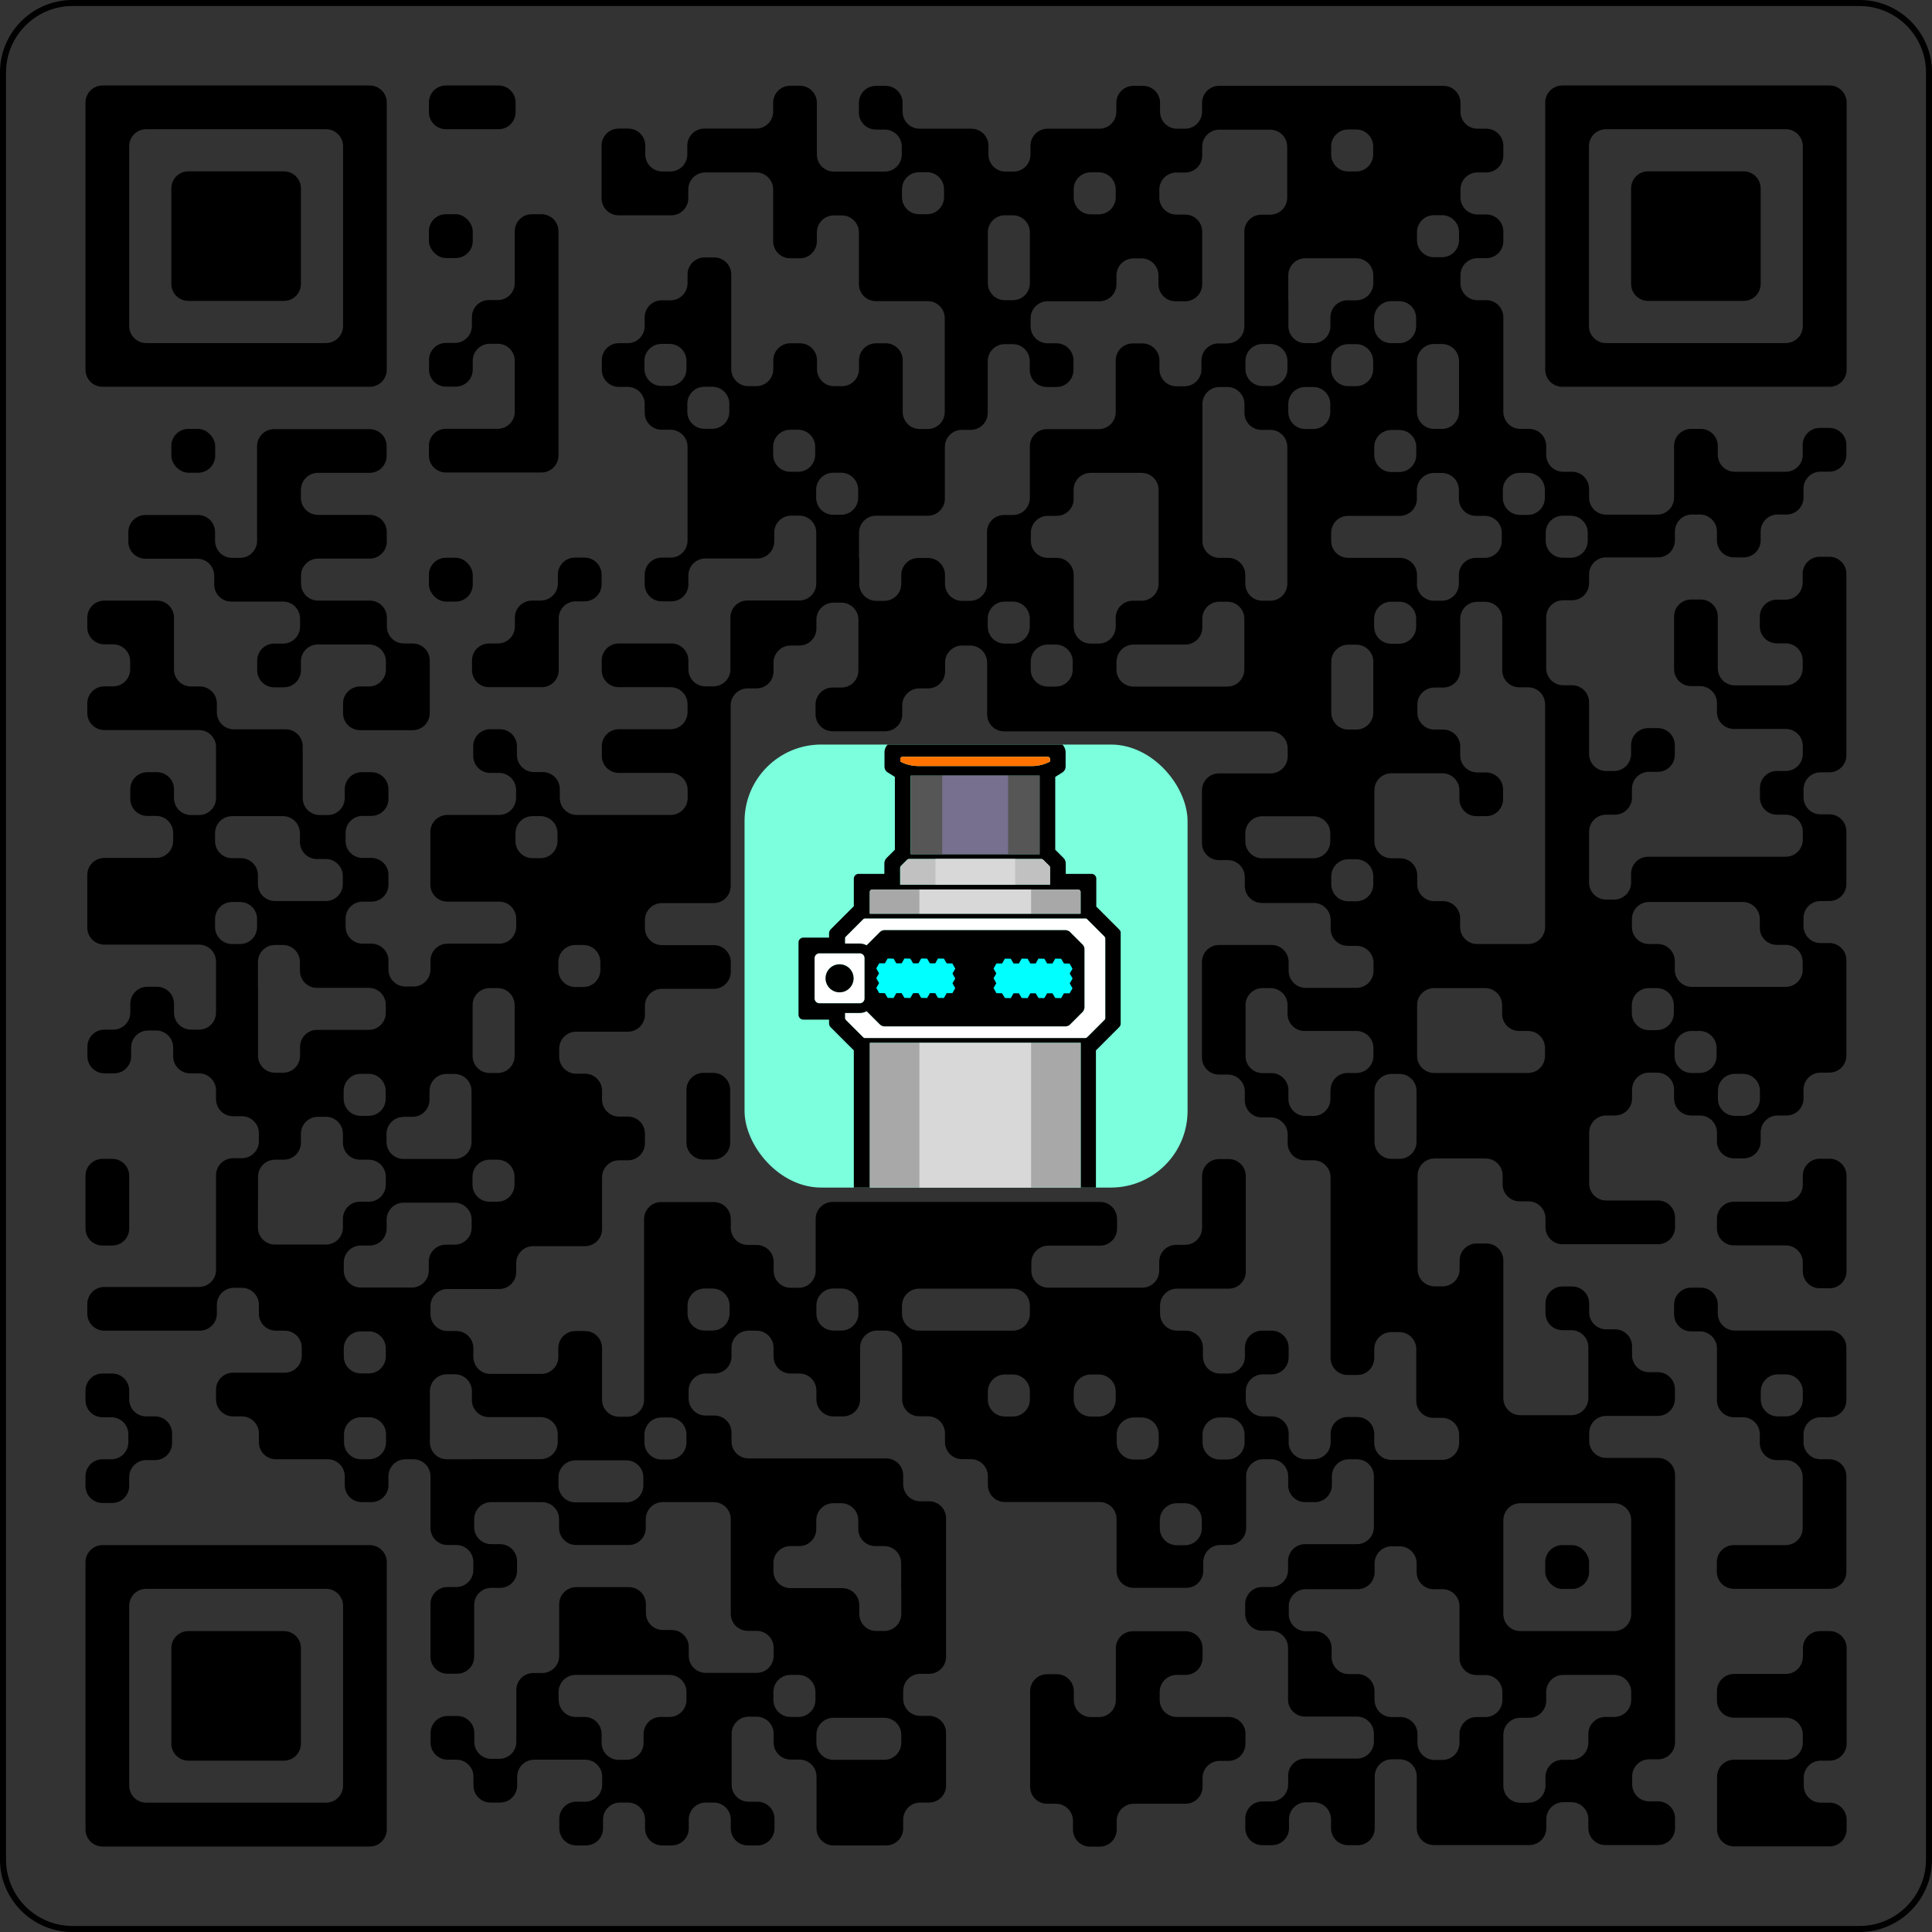 <svg xmlns="http://www.w3.org/2000/svg" id="_图层_1" data-name="图层 1" viewBox="0 0 160 160"><rect x="0" y="0" width="160" height="160" fill="#333333" stroke="none"/><defs><clipPath id="clippath"><rect width="36.69" height="36.69" x="61.66" y="61.66" class="cls-1" rx="6.35" ry="6.35"/></clipPath><clipPath id="clippath-1"><path d="M61.66 61.66h36.69v36.69H61.66z" class="cls-1"/></clipPath><style>.cls-1{fill:none}.cls-3{fill:#0ff}.cls-4{fill:#fff}.cls-8{fill:#d8d8d8}.cls-9{fill:#a8a8a8}</style></defs><path d="M154 .5c3.03 0 5.5 2.47 5.5 5.5v148c0 3.03-2.47 5.5-5.5 5.5H6A5.51 5.51 0 0 1 .5 154V6C.5 2.97 2.97.5 6 .5zm0-.5H6C2.69 0 0 2.69 0 6v148c0 3.31 2.69 6 6 6h148c3.31 0 6-2.69 6-6V6c0-3.31-2.69-6-6-6"/><path d="M42.7 9.29v-.8c0-.78-.63-1.41-1.41-1.41h-4.36c-.78 0-1.41.63-1.41 1.41v.8c0 .78.63 1.41 1.41 1.41h4.36c.78 0 1.41-.63 1.41-1.41M149.3 7.08h-19.92c-.78 0-1.41.63-1.41 1.41v22.13c0 .78.63 1.41 1.41 1.41h22.14c.78 0 1.41-.63 1.41-1.41V8.49c0-.78-.63-1.41-1.41-1.41h-2.21Zm0 7.18V27c0 .78-.63 1.41-1.41 1.41H133c-.78 0-1.41-.63-1.41-1.41V12.11c0-.78.63-1.41 1.41-1.41h14.89c.78 0 1.41.63 1.41 1.41v2.14Z"/><path d="M142.19 14.19h-5.7c-.78 0-1.41.63-1.41 1.41v7.91c0 .78.63 1.41 1.41 1.41h7.91c.78 0 1.41-.63 1.41-1.41V15.6c0-.78-.63-1.41-1.41-1.41z"/><rect width="3.63" height="3.63" x="35.52" y="17.74" rx="1.41" ry="1.41"/><path d="M17.81 24.92h5.7c.78 0 1.41-.63 1.41-1.41V15.6c0-.78-.63-1.41-1.41-1.41H15.6c-.78 0-1.41.63-1.41 1.41v7.91c0 .78.63 1.41 1.41 1.41h2.22Z"/><path d="M10.7 32.03h19.92c.78 0 1.41-.63 1.41-1.41V8.49c0-.78-.63-1.41-1.41-1.41H8.49c-.78 0-1.41.63-1.41 1.41v22.13c0 .78.63 1.41 1.41 1.41zm0-7.18V12.11c0-.78.63-1.41 1.41-1.41H27c.78 0 1.41.63 1.41 1.41V27c0 .78-.63 1.41-1.41 1.41H12.11c-.78 0-1.41-.63-1.41-1.41v-2.14ZM42.63 32.03v2.07c0 .78-.63 1.41-1.41 1.41h-4.29c-.78 0-1.41.63-1.41 1.41v.8c0 .78.63 1.41 1.41 1.41h7.91c.78 0 1.41-.63 1.41-1.41V19.15c0-.78-.63-1.41-1.41-1.41h-.8c-.78 0-1.41.63-1.41 1.41v4.29c0 .78-.63 1.41-1.41 1.41h-.73c-.78 0-1.41.63-1.41 1.41v.73c0 .78-.63 1.41-1.41 1.41h-.73c-.78 0-1.41.63-1.41 1.41v.8c0 .78.63 1.41 1.41 1.41h.8c.78 0 1.41-.63 1.41-1.41v-.73c0-.78.63-1.41 1.41-1.41h.66c.78 0 1.41.63 1.41 1.41v2.14Z"/><rect width="3.63" height="3.63" x="14.19" y="35.52" rx="1.41" ry="1.41"/><path d="M149.3 37.66c0 .78-.63 1.41-1.41 1.41h-4.22c-.78 0-1.41-.63-1.41-1.41v-.73c0-.78-.63-1.41-1.41-1.41h-.8c-.78 0-1.41.63-1.41 1.41v4.28c0 .78-.63 1.41-1.41 1.41h-4.22c-.78 0-1.41-.63-1.41-1.41v-.73c0-.78-.63-1.41-1.41-1.41h-.73c-.78 0-1.41-.63-1.41-1.41v-.73c0-.78-.63-1.41-1.41-1.41h-.73c-.78 0-1.41-.63-1.41-1.41v-7.84c0-.78-.63-1.41-1.41-1.41h-.73c-.78 0-1.41-.63-1.41-1.41v-.66c0-.78.63-1.41 1.41-1.41h.73c.78 0 1.41-.63 1.41-1.41v-.8c0-.78-.63-1.41-1.41-1.41h-.73c-.78 0-1.41-.63-1.41-1.41v-.66c0-.78.63-1.41 1.41-1.41h.73c.78 0 1.41-.63 1.41-1.41v-.8c0-.78-.63-1.41-1.41-1.41h-.73c-.78 0-1.41-.63-1.41-1.41v-.73c0-.78-.63-1.41-1.41-1.41h-18.58c-.78 0-1.41.63-1.41 1.41v.73c0 .78-.63 1.41-1.41 1.41h-.66c-.78 0-1.41-.63-1.41-1.41v-.73c0-.78-.63-1.41-1.41-1.41h-.8c-.78 0-1.41.63-1.41 1.41v.73c0 .78-.63 1.41-1.41 1.41h-4.29c-.78 0-1.41.63-1.41 1.41v.73c0 .78-.63 1.41-1.41 1.41h-.66c-.78 0-1.41-.63-1.41-1.41v-.73c0-.78-.63-1.41-1.41-1.41h-4.29c-.78 0-1.41-.63-1.41-1.41v-.73c0-.78-.63-1.41-1.41-1.41h-.8c-.78 0-1.41.63-1.41 1.41v.8c0 .78.63 1.41 1.41 1.41h.73c.78 0 1.41.63 1.41 1.41v.66c0 .78-.63 1.41-1.41 1.41h-4.21c-.78 0-1.41-.63-1.41-1.41V8.51c0-.78-.63-1.41-1.41-1.41h-.8c-.78 0-1.41.63-1.41 1.41v.73c0 .78-.63 1.41-1.41 1.41h-4.29c-.78 0-1.41.63-1.41 1.41v.73c0 .78-.63 1.41-1.41 1.41h-.66c-.78 0-1.41-.63-1.41-1.41v-.73c0-.78-.63-1.41-1.41-1.41h-.8c-.78 0-1.41.63-1.41 1.41v4.36c0 .78.63 1.41 1.41 1.41h4.36c.78 0 1.41-.63 1.41-1.41v-.73c0-.78.63-1.41 1.41-1.41h4.21c.78 0 1.41.63 1.41 1.41v4.29c0 .78.63 1.41 1.41 1.41h.8c.78 0 1.41-.63 1.41-1.41v-.73c0-.78.63-1.41 1.41-1.41h.66c.78 0 1.41.63 1.41 1.41v4.28c0 .78.63 1.41 1.41 1.41h4.29c.78 0 1.41.63 1.41 1.41v7.77c0 .78-.63 1.41-1.41 1.41h-.66c-.78 0-1.41-.63-1.41-1.41v-4.28c0-.78-.63-1.41-1.41-1.41h-.8c-.78 0-1.41.63-1.41 1.41v.73c0 .78-.63 1.41-1.41 1.41h-.66c-.78 0-1.41-.63-1.41-1.41v-.73c0-.78-.63-1.41-1.41-1.41h-.8c-.78 0-1.41.63-1.41 1.41v.73c0 .78-.63 1.41-1.41 1.41h-.66c-.78 0-1.41-.63-1.41-1.41v-7.84c0-.78-.63-1.41-1.41-1.41h-.8c-.78 0-1.41.63-1.41 1.41v.73c0 .78-.63 1.41-1.41 1.41h-.73c-.78 0-1.41.63-1.41 1.41v.73c0 .78-.63 1.41-1.41 1.41h-.73c-.78 0-1.41.63-1.41 1.41v.8c0 .78.63 1.41 1.41 1.41h.73c.78 0 1.41.63 1.41 1.41v.73c0 .78.63 1.41 1.41 1.41h.73c.78 0 1.41.63 1.41 1.41v7.77c0 .78-.63 1.41-1.41 1.41h-.73c-.78 0-1.41.63-1.41 1.41v.8c0 .78.63 1.41 1.41 1.41h.8c.78 0 1.41-.63 1.41-1.41v-.73c0-.78.63-1.41 1.41-1.41h4.29c.78 0 1.41-.63 1.41-1.41v-.73c0-.78.63-1.41 1.41-1.41h.66c.78 0 1.41.63 1.41 1.41v4.21c0 .78-.63 1.41-1.41 1.41H61.9c-.78 0-1.41.63-1.41 1.41v4.29c0 .78-.63 1.41-1.41 1.41h-.66c-.78 0-1.41-.63-1.41-1.41v-.73c0-.78-.63-1.41-1.41-1.41h-4.36c-.78 0-1.41.63-1.41 1.41v.8c0 .78.63 1.41 1.41 1.41h4.29c.78 0 1.41.63 1.41 1.41v.66c0 .78-.63 1.41-1.41 1.41h-4.28c-.78 0-1.41.63-1.41 1.41v.8c0 .78.63 1.41 1.41 1.41h4.29c.78 0 1.41.63 1.41 1.41v.66c0 .78-.63 1.41-1.41 1.41h-7.77c-.78 0-1.41-.63-1.41-1.41v-.73c0-.78-.63-1.41-1.41-1.41h-.73c-.78 0-1.41-.63-1.41-1.41v-.73c0-.78-.63-1.41-1.41-1.41h-.8c-.78 0-1.41.63-1.41 1.41v.8c0 .78.63 1.41 1.41 1.41h.73c.78 0 1.41.63 1.41 1.41v.66c0 .78-.63 1.41-1.41 1.41h-4.28c-.78 0-1.41.63-1.41 1.41v4.36c0 .78.63 1.41 1.41 1.41h4.29c.78 0 1.41.63 1.41 1.41v.66c0 .78-.63 1.41-1.41 1.41h-4.28c-.78 0-1.41.63-1.41 1.41v.73c0 .78-.63 1.41-1.41 1.41h-.66c-.78 0-1.41-.63-1.41-1.41v-.73c0-.78-.63-1.41-1.41-1.41h-.73c-.78 0-1.41-.63-1.41-1.41v-.66c0-.78.63-1.41 1.41-1.41h.73c.78 0 1.41-.63 1.41-1.41v-.8c0-.78-.63-1.41-1.41-1.41h-.73c-.78 0-1.41-.63-1.41-1.41v-.66c0-.78.63-1.41 1.41-1.41h.73c.78 0 1.41-.63 1.41-1.41v-.8c0-.78-.63-1.41-1.41-1.41h-.8c-.78 0-1.41.63-1.41 1.41v.73c0 .78-.63 1.41-1.41 1.41h-.66c-.78 0-1.41-.63-1.41-1.41v-4.28c0-.78-.63-1.41-1.41-1.41h-4.29c-.78 0-1.41-.63-1.41-1.41v-.73c0-.78-.63-1.41-1.41-1.41h-.73c-.78 0-1.41-.63-1.41-1.41v-4.29c0-.78-.63-1.41-1.41-1.41H8.64c-.78 0-1.41.63-1.41 1.41v.8c0 .78.63 1.41 1.41 1.41h.73c.78 0 1.41.63 1.41 1.41v.66c0 .78-.63 1.41-1.41 1.41h-.73c-.78 0-1.41.63-1.41 1.41v.8c0 .78.63 1.41 1.41 1.41h7.84c.78 0 1.41.63 1.41 1.41v4.22c0 .78-.63 1.41-1.41 1.41h-.66c-.78 0-1.41-.63-1.41-1.41v-.73c0-.78-.63-1.41-1.41-1.41h-.8c-.78 0-1.41.63-1.41 1.41v.8c0 .78.63 1.41 1.41 1.41h.73c.78 0 1.41.63 1.41 1.41v.66c0 .78-.63 1.41-1.41 1.41H8.64c-.78 0-1.41.63-1.41 1.41v4.36c0 .78.63 1.41 1.41 1.41h7.84c.78 0 1.41.63 1.41 1.41v4.22c0 .78-.63 1.41-1.41 1.41h-.66c-.78 0-1.41-.63-1.41-1.41v-.73c0-.78-.63-1.41-1.41-1.41h-.8c-.78 0-1.41.63-1.41 1.41v.73c0 .78-.63 1.41-1.41 1.41h-.73c-.78 0-1.41.63-1.41 1.41v.8c0 .78.63 1.41 1.41 1.41h.8c.78 0 1.41-.63 1.41-1.41v-.73c0-.78.63-1.41 1.41-1.41h.66c.78 0 1.41.63 1.41 1.41v.73c0 .78.63 1.41 1.41 1.41h.73c.78 0 1.41.63 1.41 1.41v.73c0 .78.63 1.41 1.41 1.41h.73c.78 0 1.41.63 1.41 1.41v.66c0 .78-.63 1.41-1.41 1.41h-.73c-.78 0-1.41.63-1.41 1.41v7.84c0 .78-.63 1.41-1.41 1.41H8.64c-.78 0-1.41.63-1.41 1.41v.8c0 .78.63 1.41 1.41 1.41h7.91c.78 0 1.41-.63 1.41-1.41v-.73c0-.78.63-1.41 1.41-1.41h.66c.78 0 1.41.63 1.41 1.41v.73c0 .78.63 1.41 1.41 1.41h.73c.78 0 1.41.63 1.41 1.41v.66c0 .78-.63 1.41-1.41 1.41H19.3c-.78 0-1.41.63-1.41 1.41v.8c0 .78.63 1.41 1.41 1.41h.73c.78 0 1.41.63 1.41 1.41v.73c0 .78.63 1.41 1.41 1.41h4.29c.78 0 1.41.63 1.41 1.41v.73c0 .78.63 1.41 1.41 1.41h.8c.78 0 1.41-.63 1.41-1.41v-.73c0-.78.63-1.41 1.41-1.41h.66c.78 0 1.41.63 1.41 1.41v4.28c0 .78.63 1.41 1.41 1.41h.73c.78 0 1.41.63 1.41 1.41v.66c0 .78-.63 1.41-1.41 1.41h-.73c-.78 0-1.41.63-1.41 1.41v4.36c0 .78.63 1.41 1.41 1.41h.8c.78 0 1.41-.63 1.41-1.41v-4.29c0-.78.63-1.41 1.41-1.41h.73c.78 0 1.41-.63 1.41-1.41v-.8c0-.78-.63-1.41-1.41-1.41h-.73c-.78 0-1.41-.63-1.41-1.41v-.66c0-.78.63-1.41 1.41-1.41h4.21c.78 0 1.41.63 1.41 1.41v.73c0 .78.63 1.41 1.41 1.41h4.36c.78 0 1.41-.63 1.41-1.41v-.73c0-.78.63-1.41 1.41-1.41h4.22c.78 0 1.41.63 1.41 1.41v7.84c0 .78.63 1.41 1.41 1.41h.73c.78 0 1.41.63 1.41 1.41v.66c0 .78-.63 1.41-1.41 1.41h-4.21c-.78 0-1.41-.63-1.41-1.41v-.73c0-.78-.63-1.41-1.41-1.41h-.73c-.78 0-1.41-.63-1.41-1.41v-.73c0-.78-.63-1.41-1.41-1.41h-4.36c-.78 0-1.41.63-1.41 1.41v4.29c0 .78-.63 1.41-1.41 1.41h-.73c-.78 0-1.41.63-1.41 1.41v4.29c0 .78-.63 1.41-1.41 1.41h-.66c-.78 0-1.41-.63-1.41-1.41v-.73c0-.78-.63-1.41-1.41-1.41h-.8c-.78 0-1.41.63-1.41 1.41v.8c0 .78.63 1.41 1.41 1.41h.73c.78 0 1.41.63 1.41 1.41v.73c0 .78.63 1.41 1.41 1.41h.8c.78 0 1.41-.63 1.41-1.41v-.73c0-.78.63-1.41 1.41-1.41h4.22c.78 0 1.41.63 1.41 1.41v.66c0 .78-.63 1.41-1.41 1.41h-.73c-.78 0-1.41.63-1.41 1.41v.8c0 .78.63 1.41 1.41 1.41h.8c.78 0 1.41-.63 1.41-1.41v-.73c0-.78.63-1.41 1.41-1.41h.66c.78 0 1.41.63 1.41 1.41v.73c0 .78.63 1.41 1.41 1.41h.8c.78 0 1.41-.63 1.41-1.41v-.73c0-.78.63-1.41 1.41-1.41h.66c.78 0 1.41.63 1.41 1.41v.73c0 .78.63 1.41 1.41 1.41h.8c.78 0 1.41-.63 1.41-1.41v-.8c0-.78-.63-1.41-1.41-1.41H62c-.78 0-1.41-.63-1.41-1.41v-4.22c0-.78.63-1.41 1.41-1.41h.66c.78 0 1.41.63 1.41 1.41v.73c0 .78.63 1.41 1.41 1.41h.73c.78 0 1.41.63 1.41 1.41v4.29c0 .78.63 1.41 1.41 1.41h4.36c.78 0 1.41-.63 1.41-1.41v-.73c0-.78.63-1.41 1.41-1.41h.73c.78 0 1.41-.63 1.41-1.41v-4.36c0-.78-.63-1.41-1.41-1.41h-.73c-.78 0-1.41-.63-1.41-1.41v-.66c0-.78.63-1.41 1.41-1.41h.73c.78 0 1.41-.63 1.41-1.41v-11.47c0-.78-.63-1.41-1.41-1.41h-.73c-.78 0-1.41-.63-1.41-1.41v-.73c0-.78-.63-1.41-1.41-1.41h-11.4c-.78 0-1.41-.63-1.41-1.41v-.73c0-.78-.63-1.41-1.41-1.41h-.73c-.78 0-1.41-.63-1.41-1.41v-.66c0-.78.63-1.41 1.41-1.41h.73c.78 0 1.41-.63 1.41-1.41v-.73c0-.78.63-1.41 1.41-1.41h.66c.78 0 1.41.63 1.41 1.41v.73c0 .78.63 1.41 1.41 1.41h.73c.78 0 1.41.63 1.41 1.41v.73c0 .78.63 1.41 1.41 1.41h.8c.78 0 1.41-.63 1.41-1.41v-4.29c0-.78.63-1.41 1.41-1.41h.66c.78 0 1.41.63 1.41 1.41v4.28c0 .78.63 1.41 1.41 1.41h.73c.78 0 1.41.63 1.41 1.41v.73c0 .78.63 1.41 1.41 1.41h.73c.78 0 1.41.63 1.41 1.41v.73c0 .78.63 1.41 1.41 1.41h7.84c.78 0 1.41.63 1.41 1.41v4.29c0 .78.63 1.41 1.41 1.41h4.36c.78 0 1.41-.63 1.41-1.41v-.73c0-.78.63-1.41 1.41-1.41h.73c.78 0 1.41-.63 1.41-1.41v-4.28c0-.78.63-1.41 1.41-1.41h.66c.78 0 1.41.63 1.41 1.41v.73c0 .78.63 1.41 1.41 1.41h.8c.78 0 1.41-.63 1.41-1.41v-.73c0-.78.63-1.41 1.41-1.41h.66c.78 0 1.41.63 1.41 1.41v4.21c0 .78-.63 1.41-1.41 1.41h-4.29c-.78 0-1.41.63-1.41 1.41v.73c0 .78-.63 1.41-1.41 1.41h-.73c-.78 0-1.41.63-1.41 1.41v.8c0 .78.63 1.41 1.41 1.41h.73c.78 0 1.41.63 1.41 1.41v4.29c0 .78.63 1.41 1.41 1.41h4.29c.78 0 1.41.63 1.41 1.41v.66c0 .78-.63 1.41-1.41 1.41h-4.28c-.78 0-1.41.63-1.41 1.41v.73c0 .78-.63 1.41-1.41 1.41h-.73c-.78 0-1.41.63-1.41 1.41v.8c0 .78.63 1.41 1.41 1.41h.8c.78 0 1.41-.63 1.41-1.41v-.73c0-.78.63-1.41 1.41-1.41h.66c.78 0 1.41.63 1.41 1.41v.73c0 .78.63 1.41 1.41 1.41h.8c.78 0 1.41-.63 1.41-1.41v-4.29c0-.78.63-1.41 1.41-1.41h.66c.78 0 1.41.63 1.41 1.41v4.28c0 .78.63 1.41 1.41 1.41h7.91c.78 0 1.41-.63 1.41-1.41v-.73c0-.78.63-1.41 1.41-1.41h.66c.78 0 1.41.63 1.41 1.41v.73c0 .78.63 1.41 1.41 1.41h4.36c.78 0 1.41-.63 1.41-1.41v-.8c0-.78-.63-1.41-1.41-1.41h-.73c-.78 0-1.41-.63-1.41-1.41v-.66c0-.78.63-1.41 1.41-1.41h.73c.78 0 1.41-.63 1.41-1.41v-22.14c0-.78-.63-1.41-1.41-1.41h-4.29c-.78 0-1.41-.63-1.41-1.41v-.66c0-.78.63-1.41 1.41-1.41h4.28c.78 0 1.41-.63 1.41-1.41v-.8c0-.78-.63-1.41-1.41-1.41h-.73c-.78 0-1.41-.63-1.41-1.41v-.73c0-.78-.63-1.41-1.41-1.41h-.73c-.78 0-1.41-.63-1.41-1.41v-.73c0-.78-.63-1.41-1.41-1.41h-.8c-.78 0-1.41.63-1.41 1.41v.8c0 .78.63 1.41 1.41 1.41h.73c.78 0 1.41.63 1.41 1.41v4.22c0 .78-.63 1.41-1.41 1.41h-4.22c-.78 0-1.41-.63-1.41-1.41v-11.4c0-.78-.63-1.41-1.41-1.41h-.8c-.78 0-1.41.63-1.41 1.41v.73c0 .78-.63 1.41-1.41 1.41h-.66c-.78 0-1.41-.63-1.41-1.41v-7.77c0-.78.63-1.41 1.41-1.41h4.22c.78 0 1.41.63 1.41 1.41v.73c0 .78.63 1.41 1.41 1.41h.73c.78 0 1.41.63 1.41 1.41v.73c0 .78.63 1.41 1.41 1.41h7.91c.78 0 1.41-.63 1.41-1.41v-.8c0-.78-.63-1.41-1.41-1.41h-4.29c-.78 0-1.41-.63-1.41-1.41v-4.22c0-.78.63-1.41 1.41-1.41h.73c.78 0 1.41-.63 1.41-1.41v-.73c0-.78.63-1.41 1.41-1.41h.66c.78 0 1.41.63 1.41 1.41v.73c0 .78.63 1.41 1.41 1.41h.73c.78 0 1.41.63 1.41 1.41v.73c0 .78.63 1.41 1.41 1.41h.8c.78 0 1.41-.63 1.41-1.41v-.73c0-.78.63-1.41 1.41-1.41h.73c.78 0 1.41-.63 1.41-1.41v-.73c0-.78.63-1.41 1.41-1.41h.73c.78 0 1.41-.63 1.41-1.41v-7.91c0-.78-.63-1.41-1.41-1.41h-.73c-.78 0-1.41-.63-1.41-1.41v-.66c0-.78.63-1.41 1.41-1.41h.73c.78 0 1.41-.63 1.41-1.41v-4.36c0-.78-.63-1.41-1.41-1.41h-.73c-.78 0-1.41-.63-1.41-1.41v-.66c0-.78.63-1.41 1.41-1.41h.73c.78 0 1.41-.63 1.41-1.41V47.52c0-.78-.63-1.41-1.41-1.41h-.8c-.78 0-1.41.63-1.41 1.41v.73c0 .78-.63 1.41-1.41 1.41h-.73c-.78 0-1.41.63-1.41 1.41v.8c0 .78.63 1.41 1.41 1.41h.73c.78 0 1.41.63 1.41 1.41v.66c0 .78-.63 1.41-1.41 1.41h-4.21c-.78 0-1.41-.63-1.41-1.41v-4.29c0-.78-.63-1.41-1.41-1.41h-.8c-.78 0-1.41.63-1.41 1.41v4.35c0 .78.63 1.41 1.41 1.41h.73c.78 0 1.41.63 1.41 1.41v.73c0 .78.63 1.41 1.41 1.41h4.29c.78 0 1.41.63 1.41 1.41v.66c0 .78-.63 1.41-1.41 1.41h-.73c-.78 0-1.41.63-1.41 1.41v.8c0 .78.63 1.41 1.41 1.41h.73c.78 0 1.41.63 1.41 1.41v.66c0 .78-.63 1.41-1.41 1.41h-11.4c-.78 0-1.41.63-1.41 1.41v.73c0 .78-.63 1.41-1.41 1.41h-.66c-.78 0-1.41-.63-1.41-1.41v-4.21c0-.78.63-1.41 1.41-1.41h.73c.78 0 1.41-.63 1.41-1.41v-.73c0-.78.63-1.41 1.41-1.41h.73c.78 0 1.41-.63 1.41-1.41v-.8c0-.78-.63-1.41-1.41-1.41h-.8c-.78 0-1.41.63-1.41 1.41v.73c0 .78-.63 1.41-1.41 1.41h-.66c-.78 0-1.41-.63-1.41-1.41v-4.28c0-.78-.63-1.41-1.41-1.41h-.73c-.78 0-1.41-.63-1.41-1.41v-4.22c0-.78.63-1.41 1.41-1.41h.73c.78 0 1.41-.63 1.41-1.41v-.73c0-.78.63-1.41 1.41-1.41h4.29c.78 0 1.41-.63 1.41-1.41v-.73c0-.78.63-1.41 1.41-1.41h.66c.78 0 1.41.63 1.41 1.41v.73c0 .78.63 1.41 1.41 1.41h.8c.78 0 1.41-.63 1.41-1.41v-.73c0-.78.63-1.41 1.41-1.41h.73c.78 0 1.41-.63 1.41-1.41v-.73c0-.78.63-1.41 1.41-1.41h.73c.78 0 1.41-.63 1.41-1.41v-.8c0-.78-.63-1.41-1.41-1.41h-.8c-.78 0-1.41.63-1.41 1.41v.73ZM46.26 140.78v-.66c0-.78.63-1.41 1.41-1.41h7.77c.78 0 1.41.63 1.41 1.41v.66c0 .78-.63 1.41-1.41 1.41h-.73c-.78 0-1.41.63-1.41 1.41v.73c0 .78-.63 1.41-1.41 1.41h-.66c-.78 0-1.41-.63-1.41-1.41v-.73c0-.78-.63-1.41-1.41-1.41h-.73c-.78 0-1.41-.63-1.41-1.41Zm78.15-87.41v2.14c0 .78.63 1.41 1.41 1.41h.73c.78 0 1.41.63 1.41 1.41v18.44c0 .78-.63 1.41-1.41 1.41h-4.22c-.78 0-1.41-.63-1.41-1.41v-.73c0-.78-.63-1.41-1.41-1.41h-.73c-.78 0-1.41-.63-1.41-1.41v-.73c0-.78-.63-1.41-1.41-1.41h-.73c-.78 0-1.41-.63-1.41-1.41v-4.22c0-.78.63-1.41 1.41-1.41h4.22c.78 0 1.41.63 1.41 1.41v.73c0 .78.63 1.41 1.41 1.41h.8c.78 0 1.41-.63 1.41-1.41v-.8c0-.78-.63-1.41-1.41-1.41h-.73c-.78 0-1.41-.63-1.41-1.41v-.73c0-.78-.63-1.41-1.41-1.41h-.73c-.78 0-1.41-.63-1.41-1.41v-.66c0-.78.63-1.41 1.41-1.41h.73c.78 0 1.41-.63 1.41-1.41v-4.28c0-.78.63-1.41 1.41-1.41h.66c.78 0 1.41.63 1.41 1.41v2.14Zm10.74 22.74c0-.78.63-1.41 1.41-1.41h7.77c.78 0 1.41.63 1.41 1.41v.73c0 .78.63 1.41 1.41 1.41h.73c.78 0 1.41.63 1.41 1.41v.66c0 .78-.63 1.41-1.41 1.41h-7.77c-.78 0-1.41-.63-1.41-1.41v-.73c0-.78-.63-1.41-1.41-1.41h-.73c-.78 0-1.41-.63-1.41-1.41zm9.19 16.3h-.66c-.78 0-1.41-.63-1.41-1.41v-.66c0-.78.63-1.41 1.41-1.41h.66c.78 0 1.41.63 1.41 1.41V91c0 .78-.63 1.41-1.41 1.41m-28.44 3.56h-.66c-.78 0-1.41-.63-1.41-1.41v-4.21c0-.78.63-1.41 1.41-1.41h.66c.78 0 1.41.63 1.41 1.41v4.21c0 .78-.63 1.41-1.41 1.41m19.19 32.07v5.63c0 .78-.63 1.41-1.41 1.41h-7.77c-.78 0-1.41-.63-1.41-1.41v-7.77c0-.78.63-1.41 1.41-1.41h7.77c.78 0 1.41.63 1.41 1.41zm-8.52 21.26h-.66c-.78 0-1.41-.63-1.41-1.41v-4.22c0-.78.63-1.41 1.41-1.41h.73c.78 0 1.41-.63 1.41-1.41v-.73c0-.78.63-1.41 1.41-1.41h4.22c.78 0 1.41.63 1.41 1.41v.66c0 .78-.63 1.41-1.41 1.41h-.73c-.78 0-1.41.63-1.41 1.41v.73c0 .78-.63 1.41-1.41 1.41h-.73c-.78 0-1.41.63-1.41 1.41v.73c0 .78-.63 1.41-1.41 1.41Zm-12.74-8.52v-.73c0-.78-.63-1.41-1.41-1.41h-.73c-.78 0-1.41-.63-1.41-1.41v-.73c0-.78-.63-1.41-1.41-1.41h-.73c-.78 0-1.41-.63-1.41-1.41v-.66c0-.78.63-1.41 1.41-1.41h4.29c.78 0 1.41-.63 1.41-1.41v-.73c0-.78.63-1.41 1.41-1.41h.66c.78 0 1.41.63 1.41 1.41v.73c0 .78.63 1.41 1.41 1.41h.73c.78 0 1.41.63 1.41 1.41v4.29c0 .78.63 1.41 1.41 1.41h.73c.78 0 1.41.63 1.41 1.41v.66c0 .78-.63 1.41-1.41 1.41h-.73c-.78 0-1.41.63-1.41 1.41v.73c0 .78-.63 1.41-1.41 1.41h-.66c-.78 0-1.41-.63-1.41-1.41v-.73c0-.78-.63-1.41-1.41-1.41h-.73c-.78 0-1.41-.63-1.41-1.41Zm-3.63-22.07v.73c0 .78-.63 1.41-1.41 1.41h-.66c-.78 0-1.41-.63-1.41-1.41v-.73c0-.78-.63-1.41-1.41-1.41h-.73c-.78 0-1.41-.63-1.41-1.41v-.66c0-.78.63-1.41 1.41-1.41h.73c.78 0 1.41-.63 1.41-1.41v-.8c0-.78-.63-1.41-1.41-1.41h-.8c-.78 0-1.41.63-1.41 1.41v.73c0 .78-.63 1.41-1.41 1.41h-.66c-.78 0-1.41-.63-1.41-1.41v-.73c0-.78-.63-1.41-1.41-1.41h-.73c-.78 0-1.41-.63-1.41-1.41v-.66c0-.78.63-1.41 1.41-1.41h4.28c.78 0 1.41-.63 1.41-1.41V97.4c0-.78-.63-1.41-1.41-1.41h-.8c-.78 0-1.41.63-1.41 1.41v4.28c0 .78-.63 1.41-1.41 1.41h-.73c-.78 0-1.41.63-1.41 1.41v.73c0 .78-.63 1.41-1.41 1.41h-7.77c-.78 0-1.41-.63-1.41-1.41v-.66c0-.78.63-1.41 1.41-1.41h4.28c.78 0 1.41-.63 1.41-1.41v-.8c0-.78-.63-1.41-1.41-1.41H68.96c-.78 0-1.41.63-1.41 1.41v4.29c0 .78-.63 1.41-1.41 1.41h-.66c-.78 0-1.41-.63-1.41-1.41v-.73c0-.78-.63-1.41-1.41-1.41h-.73c-.78 0-1.41-.63-1.41-1.41v-.73c0-.78-.63-1.41-1.41-1.41h-4.36c-.78 0-1.41.63-1.41 1.41v14.96c0 .78-.63 1.41-1.41 1.41h-.66c-.78 0-1.41-.63-1.41-1.41v-4.28c0-.78-.63-1.41-1.41-1.41h-.8c-.78 0-1.41.63-1.41 1.41v.73c0 .78-.63 1.41-1.41 1.41h-4.22c-.78 0-1.41-.63-1.41-1.41v-.73c0-.78-.63-1.41-1.41-1.41h-.73c-.78 0-1.41-.63-1.41-1.41v-.66c0-.78.63-1.41 1.41-1.41h4.28c.78 0 1.41-.63 1.41-1.41v-.73c0-.78.63-1.41 1.41-1.41h4.29c.78 0 1.41-.63 1.41-1.41V97.5c0-.78.63-1.41 1.41-1.41H52c.78 0 1.41-.63 1.41-1.41v-.8c0-.78-.63-1.41-1.41-1.41h-.73c-.78 0-1.41-.63-1.41-1.41v-.73c0-.78-.63-1.41-1.41-1.41h-.73c-.78 0-1.41-.63-1.41-1.41v-.66c0-.78.63-1.41 1.41-1.41H52c.78 0 1.41-.63 1.41-1.41v-.73c0-.78.63-1.41 1.41-1.41h4.29c.78 0 1.41-.63 1.41-1.41v-.8c0-.78-.63-1.41-1.41-1.41h-4.29c-.78 0-1.41-.63-1.41-1.41v-.66c0-.78.63-1.41 1.41-1.41h4.28c.78 0 1.41-.63 1.41-1.41V58.42c0-.78.63-1.41 1.41-1.41h.73c.78 0 1.41-.63 1.41-1.41v-.73c0-.78.63-1.41 1.41-1.41h.73c.78 0 1.41-.63 1.41-1.41v-.73c0-.78.63-1.41 1.41-1.41h.66c.78 0 1.41.63 1.41 1.41v4.21c0 .78-.63 1.41-1.41 1.41h-.73c-.78 0-1.41.63-1.41 1.41v.8c0 .78.63 1.41 1.41 1.41h4.36c.78 0 1.41-.63 1.41-1.41v-.73c0-.78.63-1.41 1.41-1.41h.73c.78 0 1.41-.63 1.41-1.41v-.73c0-.78.63-1.41 1.41-1.41h.66c.78 0 1.41.63 1.41 1.41v4.29c0 .78.63 1.41 1.41 1.41h22.07c.78 0 1.41.63 1.41 1.41v.66c0 .78-.63 1.41-1.41 1.41h-4.28c-.78 0-1.41.63-1.41 1.41v4.36c0 .78.63 1.41 1.41 1.41h.73c.78 0 1.41.63 1.41 1.41v.73c0 .78.63 1.41 1.41 1.41h4.29c.78 0 1.41.63 1.41 1.41v.73c0 .78.63 1.41 1.41 1.41h.73c.78 0 1.41.63 1.41 1.41v.66c0 .78-.63 1.41-1.41 1.41h-4.21c-.78 0-1.41-.63-1.41-1.41v-.73c0-.78-.63-1.41-1.41-1.41h-4.36c-.78 0-1.41.63-1.41 1.41v7.91c0 .78.63 1.41 1.41 1.41h.73c.78 0 1.41.63 1.41 1.41v.73c0 .78.63 1.41 1.41 1.41h.73c.78 0 1.41.63 1.41 1.41v.73c0 .78.63 1.41 1.41 1.41h.73c.78 0 1.41.63 1.41 1.41v14.96c0 .78.63 1.41 1.41 1.41h.8c.78 0 1.41-.63 1.41-1.41v-.73c0-.78.63-1.41 1.41-1.41h.66c.78 0 1.41.63 1.41 1.41v4.28c0 .78.63 1.41 1.41 1.41h.73c.78 0 1.41.63 1.41 1.41v.66c0 .78-.63 1.41-1.41 1.41h-4.21c-.78 0-1.41-.63-1.41-1.41v-.73c0-.78-.63-1.41-1.41-1.41h-.8c-.78 0-1.41.63-1.41 1.41Zm-12.08 9.26h-.66c-.78 0-1.41-.63-1.41-1.41v-.66c0-.78.63-1.41 1.41-1.41h.66c.78 0 1.41.63 1.41 1.41v.66c0 .78-.63 1.41-1.41 1.41m-28.44-17.78h-.66c-.78 0-1.41-.63-1.41-1.41v-.66c0-.78.63-1.41 1.41-1.41h.66c.78 0 1.41.63 1.41 1.41v.66c0 .78-.63 1.41-1.41 1.41m-10.67 0h-.66c-.78 0-1.41-.63-1.41-1.41v-.66c0-.78.63-1.41 1.41-1.41h.66c.78 0 1.41.63 1.41 1.41v.66c0 .78-.63 1.41-1.41 1.41m15.63 34.14c0 .78-.63 1.41-1.41 1.41h-4.21c-.78 0-1.41-.63-1.41-1.41v-.66c0-.78.63-1.41 1.41-1.41h4.21c.78 0 1.41.63 1.41 1.41zm-8.52-2.14h-.66c-.78 0-1.41-.63-1.41-1.41v-.66c0-.78.63-1.41 1.41-1.41h.66c.78 0 1.41.63 1.41 1.41v.66c0 .78-.63 1.41-1.41 1.41m8.52-10.6v2.07c0 .78-.63 1.41-1.41 1.41h-.66c-.78 0-1.41-.63-1.41-1.41v-.73c0-.78-.63-1.41-1.41-1.41h-4.29c-.78 0-1.41-.63-1.41-1.41v-.66c0-.78.63-1.41 1.41-1.41h.73c.78 0 1.41-.63 1.41-1.41v-.73c0-.78.63-1.41 1.41-1.41h.66c.78 0 1.41.63 1.41 1.41v.73c0 .78.63 1.41 1.41 1.41h.73c.78 0 1.41.63 1.41 1.41v2.14Zm-35.56-10.74h-2.07c-.78 0-1.41-.63-1.41-1.41v-4.22c0-.78.63-1.41 1.41-1.41h.66c.78 0 1.41.63 1.41 1.41v.73c0 .78.63 1.41 1.41 1.41h4.29c.78 0 1.41.63 1.41 1.41v.66c0 .78-.63 1.41-1.41 1.41h-5.7Zm-8.52 0h-.66c-.78 0-1.41-.63-1.41-1.41v-.66c0-.78.63-1.41 1.41-1.41h.66c.78 0 1.41.63 1.41 1.41v.66c0 .78-.63 1.41-1.41 1.41m-9.19-21.33v-2.07c0-.78.63-1.41 1.41-1.41h.73c.78 0 1.41-.63 1.41-1.41v-.73c0-.78.63-1.41 1.41-1.41h.66c.78 0 1.41.63 1.41 1.41v.73c0 .78.63 1.41 1.41 1.41h.73c.78 0 1.41.63 1.41 1.41v.66c0 .78-.63 1.41-1.41 1.41h-.73c-.78 0-1.41.63-1.41 1.41v.73c0 .78-.63 1.41-1.41 1.41h-4.22c-.78 0-1.41-.63-1.41-1.41v-2.14ZM17.81 69c0-.78.63-1.41 1.41-1.41h4.21c.78 0 1.41.63 1.41 1.41v.73c0 .78.63 1.41 1.41 1.41h.73c.78 0 1.41.63 1.41 1.41v.66c0 .78-.63 1.41-1.41 1.41h-4.21c-.78 0-1.41-.63-1.41-1.41v-.73c0-.78-.63-1.41-1.41-1.41h-.73c-.78 0-1.41-.63-1.41-1.41zm1.41 5.7h.66c.78 0 1.41.63 1.41 1.41v.66c0 .78-.63 1.41-1.41 1.41h-.66c-.78 0-1.41-.63-1.41-1.41v-.66c0-.78.63-1.41 1.41-1.41m2.14 7.04v-2.07c0-.78.63-1.41 1.41-1.41h.66c.78 0 1.41.63 1.41 1.41v.73c0 .78.63 1.41 1.41 1.41h4.29c.78 0 1.41.63 1.41 1.41v.66c0 .78-.63 1.41-1.41 1.41h-4.28c-.78 0-1.41.63-1.41 1.41v.73c0 .78-.63 1.41-1.41 1.41h-.66c-.78 0-1.41-.63-1.41-1.41v-5.7ZM44.1 67.59h.66c.78 0 1.41.63 1.41 1.41v.66c0 .78-.63 1.41-1.41 1.41h-.66c-.78 0-1.41-.63-1.41-1.41V69c0-.78.63-1.41 1.41-1.41m-14.22 42.67h.66c.78 0 1.41.63 1.41 1.41v.66c0 .78-.63 1.41-1.41 1.41h-.66c-.78 0-1.41-.63-1.41-1.41v-.66c0-.78.63-1.41 1.41-1.41m2.14-3.63h-2.14c-.78 0-1.41-.63-1.41-1.41v-.66c0-.78.63-1.41 1.41-1.41h.73c.78 0 1.41-.63 1.41-1.41v-.73c0-.78.63-1.41 1.41-1.41h4.22c.78 0 1.41.63 1.41 1.41v.66c0 .78-.63 1.41-1.41 1.41h-.73c-.78 0-1.41.63-1.41 1.41v.73c0 .78-.63 1.41-1.41 1.41h-2.07Zm15.63-28.37h.66c.78 0 1.41.63 1.41 1.41v.66c0 .78-.63 1.41-1.41 1.41h-.66c-.78 0-1.41-.63-1.41-1.41v-.66c0-.78.63-1.41 1.41-1.41m-7.11 17.78h.66c.78 0 1.41.63 1.41 1.41v.66c0 .78-.63 1.41-1.41 1.41h-.66c-.78 0-1.41-.63-1.41-1.41v-.66c0-.78.63-1.41 1.41-1.41m-10.67-7.11h.66c.78 0 1.41.63 1.41 1.41V91c0 .78-.63 1.41-1.41 1.41h-.66c-.78 0-1.41-.63-1.41-1.41v-.66c0-.78.63-1.41 1.41-1.41m3.56 3.56h.73c.78 0 1.41-.63 1.41-1.41v-.73c0-.78.63-1.41 1.41-1.41h.66c.78 0 1.41.63 1.41 1.41v4.22c0 .78-.63 1.41-1.41 1.41h-4.22c-.78 0-1.41-.63-1.41-1.41v-.66c0-.78.63-1.41 1.41-1.41Zm9.19-7.18v2.14c0 .78-.63 1.41-1.41 1.41h-.66c-.78 0-1.41-.63-1.41-1.41v-4.21c0-.78.63-1.41 1.41-1.41h.66c.78 0 1.41.63 1.41 1.41zm3.63 37.04c0-.78.63-1.41 1.41-1.41h4.21c.78 0 1.41.63 1.41 1.41v.66c0 .78-.63 1.41-1.41 1.41h-4.21c-.78 0-1.41-.63-1.41-1.41zm9.19-1.48h-.66c-.78 0-1.41-.63-1.41-1.41v-.66c0-.78.63-1.41 1.41-1.41h.66c.78 0 1.41.63 1.41 1.41v.66c0 .78-.63 1.41-1.41 1.41m34.89-7.04h.66c.78 0 1.41.63 1.41 1.41v.66c0 .78-.63 1.41-1.41 1.41h-.66c-.78 0-1.41-.63-1.41-1.41v-.66c0-.78.63-1.41 1.41-1.41m-7.11 0h.66c.78 0 1.41.63 1.41 1.41v.66c0 .78-.63 1.41-1.41 1.41h-.66c-.78 0-1.41-.63-1.41-1.41v-.66c0-.78.63-1.41 1.41-1.41m10.67 3.56h.66c.78 0 1.41.63 1.41 1.41v.66c0 .78-.63 1.41-1.41 1.41h-.66c-.78 0-1.41-.63-1.41-1.41v-.66c0-.78.63-1.41 1.41-1.41m-19.19-9.26c0-.78.63-1.41 1.41-1.41h7.77c.78 0 1.41.63 1.41 1.41v.66c0 .78-.63 1.41-1.41 1.41h-7.77c-.78 0-1.41-.63-1.41-1.41zm26.3 9.26h.66c.78 0 1.41.63 1.41 1.41v.66c0 .78-.63 1.41-1.41 1.41H101c-.78 0-1.41-.63-1.41-1.41v-.66c0-.78.63-1.41 1.41-1.41M55.44 31.96h-.66c-.78 0-1.41-.63-1.41-1.41v-.66c0-.78.63-1.41 1.41-1.41h.66c.78 0 1.41.63 1.41 1.41v.66c0 .78-.63 1.41-1.41 1.41m2.89.07h.66c.78 0 1.41.63 1.41 1.41v.66c0 .78-.63 1.41-1.41 1.41h-.66c-.78 0-1.41-.63-1.41-1.41v-.66c0-.78.63-1.41 1.41-1.41m7.11 3.56h.66c.78 0 1.41.63 1.41 1.41v.66c0 .78-.63 1.41-1.41 1.41h-.66c-.78 0-1.41-.63-1.41-1.41V37c0-.78.63-1.41 1.41-1.41M69 39.15h.66c.78 0 1.41.63 1.41 1.41v.66c0 .78-.63 1.41-1.41 1.41H69c-.78 0-1.41-.63-1.41-1.41v-.66c0-.78.63-1.41 1.41-1.41m2.14 7.04v-2.07c0-.78.63-1.41 1.41-1.41h4.29c.78 0 1.41-.63 1.41-1.41v-4.29c0-.78.63-1.41 1.41-1.41h.73c.78 0 1.41-.63 1.41-1.41v-4.28c0-.78.63-1.41 1.41-1.41h.66c.78 0 1.41.63 1.41 1.41v.73c0 .78.63 1.41 1.41 1.41h.8c.78 0 1.41-.63 1.41-1.41v-.8c0-.78-.63-1.41-1.41-1.41h-.73c-.78 0-1.41-.63-1.41-1.41v-.66c0-.78.63-1.41 1.41-1.41h4.29c.78 0 1.41-.63 1.41-1.41v-.73c0-.78.63-1.41 1.41-1.41h.66c.78 0 1.41.63 1.41 1.41v.73c0 .78.63 1.41 1.41 1.41h.8c.78 0 1.41-.63 1.41-1.41v-4.36c0-.78-.63-1.41-1.41-1.41h-.73c-.78 0-1.41-.63-1.41-1.41v-.66c0-.78.63-1.41 1.41-1.41h.73c.78 0 1.41-.63 1.41-1.41v-.73c0-.78.63-1.41 1.41-1.41h4.22c.78 0 1.41.63 1.41 1.41v4.22c0 .78-.63 1.41-1.41 1.41h-.73c-.78 0-1.41.63-1.41 1.41v7.84c0 .78-.63 1.41-1.41 1.41h-.73c-.78 0-1.41.63-1.41 1.41v.73c0 .78-.63 1.41-1.41 1.41h-.66c-.78 0-1.41-.63-1.41-1.41v-.73c0-.78-.63-1.41-1.41-1.41h-.8c-.78 0-1.41.63-1.41 1.41v4.28c0 .78-.63 1.41-1.41 1.41H86.7c-.78 0-1.41.63-1.41 1.41v4.29c0 .78-.63 1.41-1.41 1.41h-.73c-.78 0-1.41.63-1.41 1.41v4.29c0 .78-.63 1.41-1.41 1.41h-.66c-.78 0-1.41-.63-1.41-1.41v-.73c0-.78-.63-1.41-1.41-1.41h-.8c-.78 0-1.41.63-1.41 1.41v.73c0 .78-.63 1.41-1.41 1.41h-.66c-.78 0-1.41-.63-1.41-1.41v-2.14Zm4.97-31.93h.66c.78 0 1.41.63 1.41 1.41v.66c0 .78-.63 1.41-1.41 1.41h-.66c-.78 0-1.41-.63-1.41-1.41v-.66c0-.78.63-1.41 1.41-1.41m7.11 10.6c-.78 0-1.41-.63-1.41-1.41v-4.21c0-.78.63-1.41 1.41-1.41h.66c.78 0 1.41.63 1.41 1.41v4.21c0 .78-.63 1.41-1.41 1.41zm7.77-7.11h-.66c-.78 0-1.41-.63-1.41-1.41v-.66c0-.78.63-1.41 1.41-1.41h.66c.78 0 1.41.63 1.41 1.41v.66c0 .78-.63 1.41-1.41 1.41m46.22 67.56h-.66c-.78 0-1.41-.63-1.41-1.41v-.66c0-.78.63-1.41 1.41-1.41h.66c.78 0 1.41.63 1.41 1.41v.66c0 .78-.63 1.41-1.41 1.41m-27.03 4.97v.73c0 .78-.63 1.41-1.41 1.41h-.66c-.78 0-1.41-.63-1.41-1.41v-.73c0-.78-.63-1.41-1.41-1.41h-.73c-.78 0-1.41-.63-1.41-1.41v-4.22c0-.78.63-1.41 1.41-1.41h.66c.78 0 1.41.63 1.41 1.41v.73c0 .78.63 1.41 1.41 1.41h4.29c.78 0 1.41.63 1.41 1.41v.66c0 .78-.63 1.41-1.41 1.41h-.73c-.78 0-1.41.63-1.41 1.41Zm7.18-4.9v-2.14c0-.78.63-1.41 1.41-1.41h4.22c.78 0 1.41.63 1.41 1.41v.73c0 .78.63 1.41 1.41 1.41h.73c.78 0 1.41.63 1.41 1.41v.66c0 .78-.63 1.41-1.41 1.41h-7.77c-.78 0-1.41-.63-1.41-1.41zm-5.04-10.74h-.66c-.78 0-1.41-.63-1.41-1.41v-.66c0-.78.63-1.41 1.41-1.41h.66c.78 0 1.41.63 1.41 1.41v.66c0 .78-.63 1.41-1.41 1.41M83.21 49.82h.66c.78 0 1.41.63 1.41 1.41v.66c0 .78-.63 1.41-1.41 1.41h-.66c-.78 0-1.41-.63-1.41-1.41v-.66c0-.78.63-1.41 1.41-1.41m32.66-21.4h-.66c-.78 0-1.41-.63-1.41-1.41v-.66c0-.78.63-1.41 1.41-1.41h.66c.78 0 1.41.63 1.41 1.41v.66c0 .78-.63 1.41-1.41 1.41m-7.77 3.63h.66c.78 0 1.41.63 1.41 1.41v.66c0 .78-.63 1.41-1.41 1.41h-.66c-.78 0-1.41-.63-1.41-1.41v-.66c0-.78.63-1.41 1.41-1.41m2.14-1.48v-.66c0-.78.63-1.41 1.41-1.41h.66c.78 0 1.41.63 1.41 1.41v.66c0 .78-.63 1.41-1.41 1.41h-.66c-.78 0-1.41-.63-1.41-1.41m3.49 26.37v2.07c0 .78-.63 1.41-1.41 1.41h-.66c-.78 0-1.41-.63-1.41-1.41V54.8c0-.78.63-1.41 1.41-1.41h.66c.78 0 1.41.63 1.41 1.41v2.14m.07-5.04v-.66c0-.78.63-1.41 1.41-1.41h.66c.78 0 1.41.63 1.41 1.41v.66c0 .78-.63 1.41-1.41 1.41h-.66c-.78 0-1.41-.63-1.41-1.41m-7.11-27.03V22.8c0-.78.63-1.41 1.41-1.41h4.22c.78 0 1.41.63 1.41 1.41v.66c0 .78-.63 1.41-1.41 1.41h-.73c-.78 0-1.41.63-1.41 1.41v.73c0 .78-.63 1.41-1.41 1.41h-.66c-.78 0-1.41-.63-1.41-1.41v-2.14ZM86.77 53.38h.66c.78 0 1.41.63 1.41 1.41v.66c0 .78-.63 1.41-1.41 1.41h-.66c-.78 0-1.41-.63-1.41-1.41v-.66c0-.78.63-1.41 1.41-1.41m5.7 1.41c0-.78.63-1.41 1.41-1.41h4.28c.78 0 1.41-.63 1.41-1.41v-.73c0-.78.63-1.41 1.41-1.41h.66c.78 0 1.41.63 1.41 1.41v4.21c0 .78-.63 1.41-1.41 1.41h-7.77c-.78 0-1.41-.63-1.41-1.41v-.66Zm23.41-15.7h-.66c-.78 0-1.41-.63-1.41-1.41v-.66c0-.78.63-1.41 1.41-1.41h.66c.78 0 1.41.63 1.41 1.41v.66c0 .78-.63 1.41-1.41 1.41m-9.26-9.19v.66c0 .78-.63 1.41-1.41 1.41h-.66c-.78 0-1.41-.63-1.41-1.41v-.66c0-.78.63-1.41 1.41-1.41h.66c.78 0 1.41.63 1.41 1.41m-3.56 3.56v.73c0 .78.63 1.41 1.41 1.41h.73c.78 0 1.41.63 1.41 1.41v11.33c0 .78-.63 1.41-1.41 1.41h-.66c-.78 0-1.41-.63-1.41-1.41v-.73c0-.78-.63-1.41-1.41-1.41h-.73c-.78 0-1.41-.63-1.41-1.41V33.46c0-.78.63-1.41 1.41-1.41h.66c.78 0 1.41.63 1.41 1.41M88.91 41.3v-.73c0-.78.63-1.41 1.41-1.41h4.22c.78 0 1.41.63 1.41 1.41v7.77c0 .78-.63 1.41-1.41 1.41h-.73c-.78 0-1.41.63-1.41 1.41v.73c0 .78-.63 1.41-1.41 1.41h-.66c-.78 0-1.41-.63-1.41-1.41v-4.28c0-.78-.63-1.41-1.41-1.41h-.73c-.78 0-1.41-.63-1.41-1.41v-.66c0-.78.63-1.41 1.41-1.41h.73c.78 0 1.41-.63 1.41-1.41Zm14.22 27.71c0-.78.63-1.41 1.41-1.41h4.22c.78 0 1.41.63 1.41 1.41v.66c0 .78-.63 1.41-1.41 1.41h-4.22c-.78 0-1.41-.63-1.41-1.41zm14.22-20.67v-.73c0-.78-.63-1.41-1.41-1.41h-4.29c-.78 0-1.41-.63-1.41-1.41v-.66c0-.78.63-1.41 1.41-1.41h4.28c.78 0 1.41-.63 1.41-1.41v-.73c0-.78.63-1.41 1.41-1.41h.66c.78 0 1.41.63 1.41 1.41v.73c0 .78.63 1.41 1.41 1.41h.73c.78 0 1.41.63 1.41 1.41v.66c0 .78-.63 1.41-1.41 1.41h-.73c-.78 0-1.41.63-1.41 1.41v.73c0 .78-.63 1.41-1.41 1.41h-.66c-.78 0-1.41-.63-1.41-1.41Zm-5.04-34.14h-.66c-.78 0-1.41-.63-1.41-1.41v-.66c0-.78.63-1.41 1.41-1.41h.66c.78 0 1.41.63 1.41 1.41v.66c0 .78-.63 1.41-1.41 1.41m14.22 28.44h-.66c-.78 0-1.41-.63-1.41-1.41v-.66c0-.78.63-1.41 1.41-1.41h.66c.78 0 1.41.63 1.41 1.41v.66c0 .78-.63 1.41-1.41 1.41m-5.7-10.6v2.07c0 .78-.63 1.41-1.41 1.41h-.66c-.78 0-1.41-.63-1.41-1.41V29.9c0-.78.63-1.41 1.41-1.41h.66c.78 0 1.41.63 1.41 1.41v2.14m-2.07-14.22h.66c.78 0 1.41.63 1.41 1.41v.66c0 .78-.63 1.41-1.41 1.41h-.66c-.78 0-1.41-.63-1.41-1.41v-.66c0-.78.63-1.41 1.41-1.41m21.33 67.56h.66c.78 0 1.41.63 1.41 1.41v.66c0 .78-.63 1.41-1.41 1.41h-.66c-.78 0-1.41-.63-1.41-1.41v-.66c0-.78.63-1.41 1.41-1.41m-10.67-42.67h.66c.78 0 1.41.63 1.41 1.41v.66c0 .78-.63 1.41-1.41 1.41h-.66c-.78 0-1.41-.63-1.41-1.41v-.66c0-.78.63-1.41 1.41-1.41"/><rect width="3.63" height="3.63" x="35.52" y="46.19" rx="1.41" ry="1.41"/><path d="M44.78 49.74h-.73c-.78 0-1.41.63-1.41 1.41v.73c0 .78-.63 1.41-1.41 1.41h-.73c-.78 0-1.41.63-1.41 1.41v.8c0 .78.63 1.41 1.41 1.41h4.36c.78 0 1.41-.63 1.41-1.41v-4.29c0-.78.63-1.41 1.41-1.41h.73c.78 0 1.41-.63 1.41-1.41v-.8c0-.78-.63-1.41-1.41-1.41h-.8c-.78 0-1.41.63-1.41 1.41v.73c0 .78-.63 1.41-1.41 1.41ZM32.04 51.15c0-.78-.63-1.41-1.41-1.41h-4.29c-.78 0-1.41-.63-1.41-1.41v-.66c0-.78.63-1.41 1.41-1.41h4.28c.78 0 1.41-.63 1.41-1.41v-.8c0-.78-.63-1.41-1.41-1.41h-4.29c-.78 0-1.41-.63-1.41-1.41v-.66c0-.78.63-1.41 1.41-1.41h4.28c.78 0 1.41-.63 1.41-1.41v-.8c0-.78-.63-1.41-1.41-1.41H22.7c-.78 0-1.41.63-1.41 1.41v7.84c0 .78-.63 1.41-1.41 1.41h-.66c-.78 0-1.41-.63-1.41-1.41v-.73c0-.78-.63-1.41-1.41-1.41h-4.36c-.78 0-1.41.63-1.41 1.41v.8c0 .78.63 1.41 1.41 1.41h4.29c.78 0 1.41.63 1.41 1.41v.73c0 .78.63 1.41 1.41 1.41h4.29c.78 0 1.41.63 1.41 1.41v.66c0 .78-.63 1.41-1.41 1.41h-.73c-.78 0-1.41.63-1.41 1.41v.8c0 .78.63 1.41 1.41 1.41h.8c.78 0 1.41-.63 1.41-1.41v-.73c0-.78.63-1.41 1.41-1.41h4.22c.78 0 1.41.63 1.41 1.41v.66c0 .78-.63 1.41-1.41 1.41h-.73c-.78 0-1.41.63-1.41 1.41v.8c0 .78.63 1.41 1.41 1.41h4.36c.78 0 1.41-.63 1.41-1.41V54.7c0-.78-.63-1.41-1.41-1.41h-.73c-.78 0-1.41-.63-1.41-1.41zM56.85 92.41v2.21c0 .78.63 1.41 1.41 1.41h.8c.78 0 1.41-.63 1.41-1.41v-4.36c0-.78-.63-1.41-1.41-1.41h-.8c-.78 0-1.41.63-1.41 1.41v2.14ZM149.3 98.11c0 .78-.63 1.41-1.41 1.41h-4.29c-.78 0-1.41.63-1.41 1.41v.8c0 .78.63 1.41 1.41 1.41h4.29c.78 0 1.41.63 1.41 1.41v.73c0 .78.63 1.41 1.41 1.41h.8c.78 0 1.41-.63 1.41-1.41v-7.91c0-.78-.63-1.41-1.41-1.41h-.8c-.78 0-1.41.63-1.41 1.41v.73ZM10.7 99.59v-2.21c0-.78-.63-1.41-1.41-1.41h-.8c-.78 0-1.41.63-1.41 1.41v4.36c0 .78.63 1.41 1.41 1.41h.8c.78 0 1.41-.63 1.41-1.41V99.6ZM149.3 110.19h-5.63c-.78 0-1.41-.63-1.41-1.41v-.73c0-.78-.63-1.41-1.41-1.41h-.8c-.78 0-1.41.63-1.41 1.41v.8c0 .78.63 1.41 1.41 1.41h.73c.78 0 1.41.63 1.41 1.41v4.29c0 .78.63 1.41 1.41 1.41h.73c.78 0 1.41.63 1.41 1.41v.73c0 .78.63 1.41 1.41 1.41h.73c.78 0 1.41.63 1.41 1.41v4.22c0 .78-.63 1.41-1.41 1.41h-4.29c-.78 0-1.41.63-1.41 1.41v.8c0 .78.63 1.41 1.41 1.41h7.91c.78 0 1.41-.63 1.41-1.41v-7.91c0-.78-.63-1.41-1.41-1.41h-.73c-.78 0-1.41-.63-1.41-1.41v-.66c0-.78.63-1.41 1.41-1.41h.73c.78 0 1.41-.63 1.41-1.41v-4.36c0-.78-.63-1.41-1.41-1.41h-2.21Zm-1.41 7.11h-.66c-.78 0-1.41-.63-1.41-1.41v-.66c0-.78.63-1.41 1.41-1.41h.66c.78 0 1.41.63 1.41 1.41v.66c0 .78-.63 1.41-1.41 1.41M12.11 120.92h.73c.78 0 1.41-.63 1.41-1.41v-.8c0-.78-.63-1.41-1.41-1.41h-.73c-.78 0-1.41-.63-1.41-1.41v-.73c0-.78-.63-1.41-1.41-1.41h-.8c-.78 0-1.41.63-1.41 1.41v.8c0 .78.63 1.41 1.41 1.41h.73c.78 0 1.41.63 1.41 1.41v.66c0 .78-.63 1.41-1.41 1.41h-.73c-.78 0-1.41.63-1.41 1.41v.8c0 .78.63 1.41 1.41 1.41h.8c.78 0 1.41-.63 1.41-1.41v-.73c0-.78.63-1.41 1.41-1.41M28.41 127.96H8.49c-.78 0-1.41.63-1.41 1.41v22.14c0 .78.63 1.41 1.41 1.41h22.13c.78 0 1.41-.63 1.41-1.41v-22.14c0-.78-.63-1.41-1.41-1.41zm0 7.18v12.74c0 .78-.63 1.41-1.41 1.41H12.11c-.78 0-1.41-.63-1.41-1.41v-14.89c0-.78.63-1.41 1.41-1.41H27c.78 0 1.41.63 1.41 1.41v2.14Z"/><rect width="3.63" height="3.63" x="127.97" y="127.96" rx="1.41" ry="1.41"/><path d="M21.3 135.08h-5.7c-.78 0-1.41.63-1.41 1.41v7.91c0 .78.63 1.41 1.41 1.41h7.91c.78 0 1.41-.63 1.41-1.41v-7.91c0-.78-.63-1.41-1.41-1.41zM149.3 137.22c0 .78-.63 1.41-1.41 1.41h-4.29c-.78 0-1.41.63-1.41 1.41v.8c0 .78.63 1.41 1.41 1.41h4.29c.78 0 1.41.63 1.41 1.41v.66c0 .78-.63 1.41-1.41 1.41h-4.28c-.78 0-1.41.63-1.41 1.41v4.36c0 .78.63 1.41 1.41 1.41h7.91c.78 0 1.41-.63 1.41-1.41v-.8c0-.78-.63-1.41-1.41-1.41h-.73c-.78 0-1.41-.63-1.41-1.41v-.66c0-.78.63-1.41 1.41-1.41h.73c.78 0 1.41-.63 1.41-1.41v-7.91c0-.78-.63-1.41-1.41-1.41h-.8c-.78 0-1.41.63-1.41 1.41v.73ZM103.15 143.6c0-.78-.63-1.41-1.41-1.41h-4.29c-.78 0-1.41-.63-1.41-1.41v-.66c0-.78.63-1.41 1.41-1.41h.73c.78 0 1.41-.63 1.41-1.41v-.8c0-.78-.63-1.41-1.41-1.41h-4.36c-.78 0-1.41.63-1.41 1.41v4.29c0 .78-.63 1.41-1.41 1.41h-.66c-.78 0-1.41-.63-1.41-1.41v-.73c0-.78-.63-1.41-1.41-1.41h-.8c-.78 0-1.41.63-1.41 1.41v7.91c0 .78.63 1.41 1.41 1.41h.73c.78 0 1.41.63 1.41 1.41v.73c0 .78.63 1.41 1.41 1.41h.8c.78 0 1.41-.63 1.41-1.41v-.73c0-.78.63-1.41 1.41-1.41h4.29c.78 0 1.41-.63 1.41-1.41v-.73c0-.78.63-1.41 1.41-1.41h.73c.78 0 1.41-.63 1.41-1.41v-.8Z"/><g style="clip-path:url(#clippath)"><rect width="36.69" height="36.69" x="61.66" y="61.66" rx="6.35" ry="6.35" style="fill:#7bffdc"/><g style="clip-path:url(#clippath-1)"><path d="M91.54 84.32v-6.61c0-.05-.02-.1-.06-.14l-1.45-1.45s-.09-.06-.14-.06H71.63c-.05 0-.1.02-.14.06l-1.45 1.45s-.06.09-.06.14v.43h1.21c.21 0 .41.05.58.15l1.08-1.08c.11-.11.26-.18.42-.18h14.95c.16 0 .31.06.42.18l.99.99c.11.11.18.26.18.42v4.79c0 .16-.06.31-.18.42l-.99.99c-.11.11-.26.18-.42.18H73.27a.56.56 0 0 1-.42-.18l-1.08-1.08c-.17.09-.37.15-.58.15h-1.21v.43c0 .05.02.1.06.14l1.45 1.45s.09.06.14.06h18.26c.05 0 .1-.02.14-.06l1.45-1.45s.06-.09.06-.14" class="cls-4"/><path d="M67.46 79.34v3.34c0 .22.18.4.4.4h3.34c.22 0 .4-.18.4-.4v-3.34c0-.22-.18-.4-.4-.4h-3.34c-.22 0-.4.18-.4.4m2.07.51a1.16 1.16 0 1 1-.002 2.322 1.16 1.16 0 0 1 .002-2.322" class="cls-4"/><path d="M90.79 75.05v-2.28c0-.22-.18-.4-.4-.4h-2.13v-.86c0-.18-.07-.35-.2-.47l-.67-.67v-6.03l.59-.37c.17-.11.27-.29.27-.49v-1.16a.95.95 0 0 0-.95-.95H74.2a.95.95 0 0 0-.95.95v1.16c0 .2.1.39.27.49l.59.37v6.03l-.67.67a.65.65 0 0 0-.2.47v.86h-2.13c-.22 0-.4.18-.4.4v2.28l-1.9 1.9a.5.5 0 0 0-.15.35v.35h-2.13c-.22 0-.4.18-.4.4v5.99c0 .22.18.4.4.4h2.13v.3c0 .13.05.26.15.35l1.9 1.9v22.23c0 .2.1.39.27.5l4.22 2.72c.13.08.28.13.43.13h10.08c.15 0 .3-.04.42-.12l4.35-2.72c.17-.11.28-.3.28-.51V86.99l1.93-1.93a.42.42 0 0 0 .12-.28v-7.52c0-.11-.04-.21-.12-.28l-1.93-1.93Zm-18.57 33.9a.4.4 0 0 1-.18-.34V86.36H89.5v22.24c0 .14-.07.26-.19.34l-3.52 2.2q-.195.12-.42.12h-9.32c-.15 0-.3-.04-.43-.13l-3.39-2.19Zm17.67-22.98H71.63c-.05 0-.1-.02-.14-.06l-1.45-1.45s-.06-.09-.06-.14v-.43h1.21c.21 0 .41-.05.58-.15l1.08 1.08c.11.11.26.18.42.18h14.95c.16 0 .31-.06.42-.18l.99-.99c.11-.11.18-.26.18-.42v-4.79a.56.56 0 0 0-.18-.42l-.99-.99a.6.6 0 0 0-.42-.18H73.27a.56.56 0 0 0-.42.18l-1.08 1.08a1.25 1.25 0 0 0-.58-.15h-1.21v-.43c0-.05.02-.1.06-.14l1.45-1.45s.09-.06.14-.06h18.26c.05 0 .1.02.14.06l1.45 1.45s.06.09.06.14v6.61c0 .05-.02.1-.06.14l-1.45 1.45s-.09.06-.14.06M71.2 78.95c.22 0 .4.18.4.4v3.34c0 .22-.18.4-.4.4h-3.34c-.22 0-.4-.18-.4-.4v-3.34c0-.22.18-.4.4-.4zm.83-3.28v-1.8c0-.11.09-.2.2-.2h17.06c.11 0 .2.09.2.2v1.8zm3.39-11.43h10.67v6.5H75.42zm11.54-1.37v.2c-.46.24-.97.37-1.48.37h-9.44c-.52 0-1.03-.13-1.48-.37v-.2c0-.11.09-.2.2-.2h12.01c.11 0 .2.09.2.2Zm-12.41 8.98c0-.05.02-.1.06-.14l.51-.51s.09-.06.14-.06h10.98c.05 0 .1.02.14.06l.51.51s.06.09.06.14v1.41H74.54v-1.41Z"/><path d="M85.36 111.27c.15 0 .3-.04.42-.12l3.52-2.2c.12-.07.19-.2.19-.34V86.37H72.03v22.25c0 .14.07.26.18.34l3.39 2.19c.13.08.28.13.43.13h9.32ZM89.49 75.67v-1.8a.2.2 0 0 0-.2-.2H72.23a.2.2 0 0 0-.2.2v1.8z" class="cls-9"/><path d="M86.97 73.26v-1.41c0-.05-.02-.1-.06-.14l-.51-.51s-.09-.06-.14-.06H75.28c-.05 0-.1.02-.14.06l-.51.51s-.06.09-.06.14v1.41h12.41Z" style="fill:#c1c1c1"/><path d="M74.56 62.87v.2c.46.24.97.37 1.48.37h9.44c.52 0 1.03-.13 1.48-.37v-.2a.2.2 0 0 0-.2-.2H74.75a.2.2 0 0 0-.2.2Z" style="fill:#ff7300"/><path d="M86.1 64.23H75.43v6.51H86.1z" style="fill:#565656"/><circle cx="69.53" cy="81.02" r="1.16"/><path d="M77.47 71.13h6.6v2.13h-6.6z" class="cls-8"/><path d="M78.03 64.23h5.46v6.5h-5.46z" style="fill:#77708e"/><path d="M76.14 86.37h9.25v24.9h-9.25zM76.14 73.66h9.25v2h-9.25z" class="cls-8"/></g></g><path d="m79.11 80.21-.24-.42-.47-.01-.23-.39-.49-.01-.23.4h-.44l-.23-.39-.49-.01-.23.4h-.44l-.23-.39-.49-.01-.23.4h-.44l-.23-.39-.49-.01-.23.4h-.47l-.24.42.23.41-.23.39.23.42-.23.39.24.43.47.01.23.39.49.01.23-.4h.44l.23.39.49.01.23-.4h.44l.23.39.49.01.23-.4h.44l.23.39.49.01.23-.4h.47l.24-.41-.23-.41.23-.39-.23-.42.23-.39ZM88.82 81.02l-.23-.4.23-.39-.24-.43-.47-.01-.23-.39-.49-.01-.23.4h-.44l-.23-.39-.49-.01-.23.4h-.44l-.23-.39-.49-.01-.23.4h-.44l-.23-.39-.49-.01-.23.4h-.47l-.24.42.23.41-.23.39.23.42-.23.39.24.43.47.01.23.39.49.01.23-.4h.44l.23.39.49.01.23-.4h.44l.23.39.49.01.23-.4h.44l.23.39.49.01.23-.4h.47l.24-.41-.23-.41.23-.39Zm-1.52.97" class="cls-3"/></svg>
